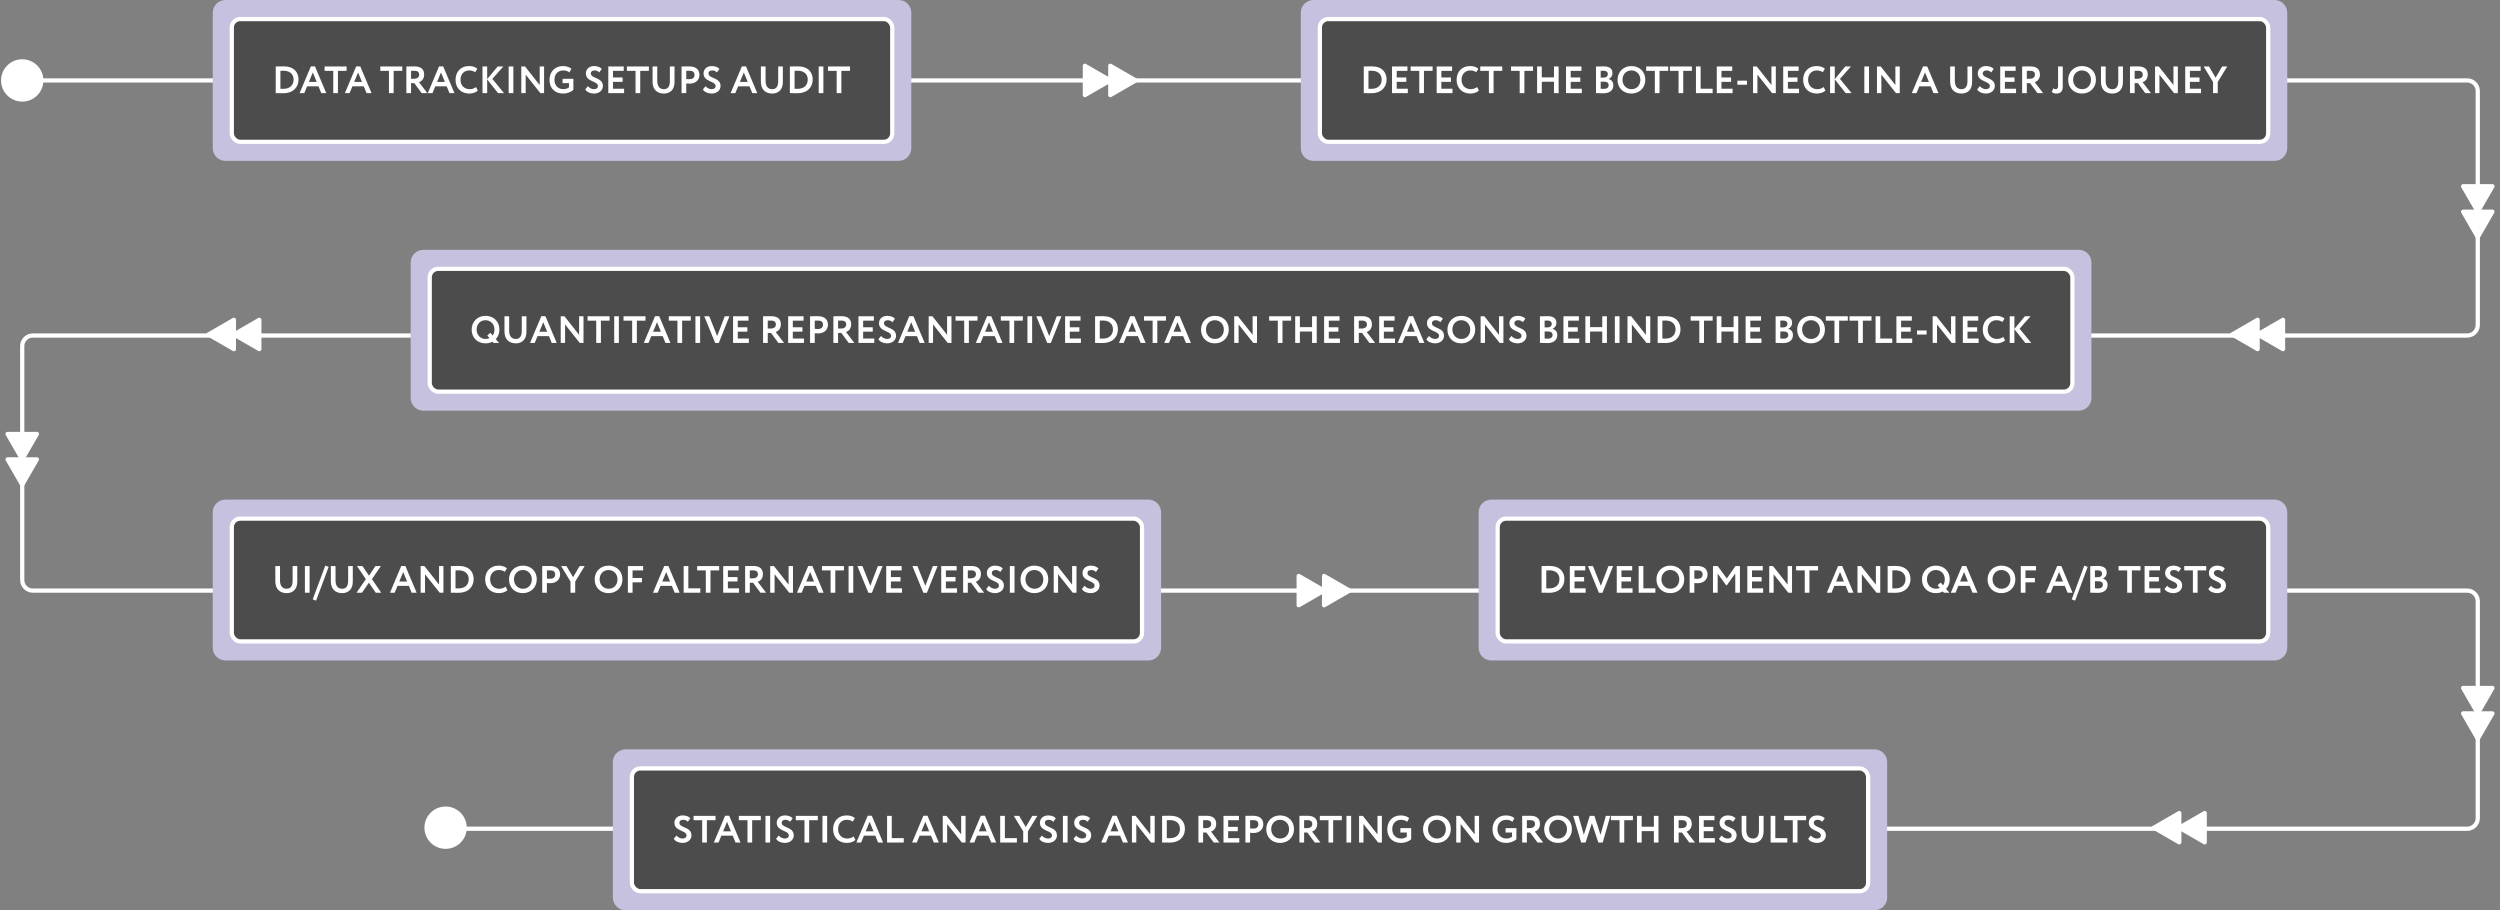 <svg width="1181" height="430" viewBox="0 0 1181 430" fill="none" xmlns="http://www.w3.org/2000/svg">
<rect x="0" y="0" width="1181" height="430" fill="#808080" stroke="none"/>
<path d="M10.5 38L396.897 38L1165.5 38C1168.26 38 1170.5 40.239 1170.5 43L1170.5 153.5C1170.5 156.261 1168.26 158.5 1165.5 158.5L15.5 158.5C12.739 158.5 10.5 160.739 10.5 163.5L10.5 274C10.5 276.761 12.739 279 15.5 279L1165.5 279C1168.26 279 1170.5 281.239 1170.5 284L1170.5 386.5C1170.5 389.261 1168.26 391.5 1165.5 391.5L206.5 391.5" stroke="white" stroke-width="2"/>
<path d="M100.5 6C100.5 2.686 103.186 0 106.5 0H424.5C427.814 0 430.5 2.686 430.5 6V38V70C430.5 73.314 427.814 76 424.5 76H106.5C103.186 76 100.5 73.314 100.5 70V6Z" fill="#C5C1DE"/>
<rect x="109.5" y="9" width="312" height="58" rx="4" fill="#4C4C4C"/>
<path d="M130.246 44H130.498C131.65 44 133.054 44.036 133.81 44.036C138.616 44.036 141.028 41.12 141.028 37.574C141.028 34.244 138.994 31.346 133.954 31.346C133.036 31.346 131.236 31.4 130.48 31.4H130.246V44ZM133.918 33.416C136.924 33.416 138.688 35.036 138.688 37.574C138.688 40.238 136.924 41.966 133.882 41.966C133.576 41.966 133.072 41.966 132.46 41.93V33.47C132.964 33.434 133.396 33.416 133.918 33.416ZM141.528 44H143.76L145.074 40.778H150.456L151.77 44H154.128L148.8 31.364H146.856L141.528 44ZM147.774 34.226L149.61 38.708H145.92L147.774 34.226ZM153.342 33.47H157.428V44H159.642V33.47H163.728V31.4H153.342V33.47ZM162.921 44H165.153L166.467 40.778H171.849L173.163 44H175.521L170.193 31.364H168.249L162.921 44ZM169.167 34.226L171.003 38.708H167.313L169.167 34.226ZM179.657 33.47H183.743V44H185.957V33.47H190.043V31.4H179.657V33.47ZM194.177 44V39.284H195.725L199.199 44H201.881L197.939 38.852C198.983 38.492 200.369 37.412 200.369 35.252C200.369 33.074 199.235 31.364 195.797 31.364C195.437 31.364 192.665 31.4 191.963 31.4V44H194.177ZM195.689 33.434C197.489 33.434 198.029 34.28 198.029 35.27C198.029 36.566 196.895 37.214 195.617 37.214H194.177V33.47C194.771 33.452 195.275 33.434 195.689 33.434ZM202.085 44H204.317L205.631 40.778H211.013L212.327 44H214.685L209.357 31.364H207.413L202.085 44ZM208.331 34.226L210.167 38.708H206.477L208.331 34.226ZM224.881 41.12C224.017 41.786 222.955 42.128 221.893 42.128C219.319 42.128 217.537 40.328 217.537 37.7C217.537 34.964 219.301 33.272 221.641 33.272C222.901 33.272 223.729 33.614 224.485 34.118L225.475 32.48C224.647 31.724 223.279 31.202 221.641 31.202C217.483 31.202 215.197 34.082 215.197 37.7C215.197 41.624 217.843 44.198 221.695 44.198C223.333 44.198 224.935 43.622 225.727 42.776L224.881 41.12ZM227.928 44H230.142V37.502L235.29 44H238.098L232.59 37.268L237.774 31.4H235.11L230.142 37.376V31.4H227.928V44ZM240.291 44H242.505V31.4H240.291V44ZM257.026 44V31.4H254.956V40.166L248.026 31.4H246.262V44H248.332V35.27L255.262 44H257.026ZM265.755 39.284H268.797V41.264C268.329 41.714 267.159 42.128 266.187 42.128C263.631 42.128 261.921 40.382 261.921 37.7C261.921 34.892 263.703 33.272 266.133 33.272C267.231 33.272 268.347 33.65 268.977 34.244L269.913 32.48C268.887 31.67 267.663 31.202 265.863 31.202C262.011 31.202 259.581 34.082 259.581 37.7C259.581 41.624 262.029 44.198 266.151 44.198C267.717 44.198 269.751 43.55 270.867 42.434V37.214H265.755V39.284ZM282.468 40.652C282.468 41.606 281.676 42.128 280.632 42.128C279.66 42.128 278.472 41.66 277.734 40.706L276.474 42.218C277.086 43.496 278.976 44.198 280.596 44.198C282.954 44.198 284.808 42.758 284.808 40.634C284.808 36.44 279.102 37.268 279.102 34.658C279.102 33.83 279.768 33.272 280.866 33.272C281.874 33.272 282.486 33.614 283.098 34.208L284.286 32.552C283.53 31.724 282.234 31.202 280.686 31.202C278.238 31.202 276.762 32.786 276.762 34.676C276.762 38.78 282.468 38.168 282.468 40.652ZM287.359 44H294.829V41.93H289.573V38.672H294.109V36.602H289.573V33.47H294.649V31.4H287.359V44ZM296.147 33.47H300.233V44H302.447V33.47H306.533V31.4H296.147V33.47ZM318.641 31.4H316.445V38.33C316.445 40.778 315.545 42.128 313.637 42.128C311.459 42.128 310.487 40.544 310.487 38.186V31.4H308.273V38.654C308.273 42.344 310.505 44.198 313.637 44.198C316.283 44.198 318.641 42.632 318.641 38.78V31.4ZM324.185 44V39.446C324.725 39.5 325.445 39.5 325.823 39.5C328.829 39.5 330.431 37.556 330.431 35.414C330.431 33.344 329.261 31.364 325.553 31.364C324.671 31.364 322.673 31.4 321.971 31.4V44H324.185ZM325.769 33.434C327.281 33.434 328.091 34.082 328.091 35.396C328.091 36.8 327.065 37.43 325.751 37.43C325.247 37.43 324.707 37.394 324.185 37.34V33.47C324.779 33.452 325.319 33.434 325.769 33.434ZM338.05 40.652C338.05 41.606 337.258 42.128 336.214 42.128C335.242 42.128 334.054 41.66 333.316 40.706L332.056 42.218C332.668 43.496 334.558 44.198 336.178 44.198C338.536 44.198 340.39 42.758 340.39 40.634C340.39 36.44 334.684 37.268 334.684 34.658C334.684 33.83 335.35 33.272 336.448 33.272C337.456 33.272 338.068 33.614 338.68 34.208L339.868 32.552C339.112 31.724 337.816 31.202 336.268 31.202C333.82 31.202 332.344 32.786 332.344 34.676C332.344 38.78 338.05 38.168 338.05 40.652ZM345.136 44H347.368L348.682 40.778H354.064L355.378 44H357.736L352.408 31.364H350.464L345.136 44ZM351.382 34.226L353.218 38.708H349.528L351.382 34.226ZM369.811 31.4H367.615V38.33C367.615 40.778 366.715 42.128 364.807 42.128C362.629 42.128 361.657 40.544 361.657 38.186V31.4H359.443V38.654C359.443 42.344 361.675 44.198 364.807 44.198C367.453 44.198 369.811 42.632 369.811 38.78V31.4ZM373.141 44H373.393C374.545 44 375.949 44.036 376.705 44.036C381.511 44.036 383.923 41.12 383.923 37.574C383.923 34.244 381.889 31.346 376.849 31.346C375.931 31.346 374.131 31.4 373.375 31.4H373.141V44ZM376.813 33.416C379.819 33.416 381.583 35.036 381.583 37.574C381.583 40.238 379.819 41.966 376.777 41.966C376.471 41.966 375.967 41.966 375.355 41.93V33.47C375.859 33.434 376.291 33.416 376.813 33.416ZM386.752 44H388.966V31.4H386.752V44ZM391.157 33.47H395.243V44H397.457V33.47H401.543V31.4H391.157V33.47Z" fill="white"/>
<rect x="109.5" y="9" width="312" height="58" rx="4" stroke="white" stroke-width="2"/>
<path d="M614.5 6C614.5 2.686 617.186 0 620.5 0H1074.5C1077.81 0 1080.5 2.686 1080.5 6V38V70C1080.5 73.314 1077.81 76 1074.5 76H620.5C617.186 76 614.5 73.314 614.5 70V6Z" fill="#C5C1DE"/>
<rect x="623.5" y="9" width="448" height="58" rx="4" fill="#4C4C4C"/>
<path d="M644.246 44H644.498C645.65 44 647.054 44.036 647.81 44.036C652.616 44.036 655.028 41.12 655.028 37.574C655.028 34.244 652.994 31.346 647.954 31.346C647.036 31.346 645.236 31.4 644.48 31.4H644.246V44ZM647.918 33.416C650.924 33.416 652.688 35.036 652.688 37.574C652.688 40.238 650.924 41.966 647.882 41.966C647.576 41.966 647.072 41.966 646.46 41.93V33.47C646.964 33.434 647.396 33.416 647.918 33.416ZM657.588 44H665.058V41.93H659.802V38.672H664.338V36.602H659.802V33.47H664.878V31.4H657.588V44ZM666.375 33.47H670.461V44H672.675V33.47H676.761V31.4H666.375V33.47ZM678.682 44H686.152V41.93H680.896V38.672H685.432V36.602H680.896V33.47H685.972V31.4H678.682V44ZM697.783 41.12C696.919 41.786 695.857 42.128 694.795 42.128C692.221 42.128 690.439 40.328 690.439 37.7C690.439 34.964 692.203 33.272 694.543 33.272C695.803 33.272 696.631 33.614 697.387 34.118L698.377 32.48C697.549 31.724 696.181 31.202 694.543 31.202C690.385 31.202 688.099 34.082 688.099 37.7C688.099 41.624 690.745 44.198 694.597 44.198C696.235 44.198 697.837 43.622 698.629 42.776L697.783 41.12ZM699.264 33.47H703.35V44H705.564V33.47H709.65V31.4H699.264V33.47ZM713.819 33.47H717.905V44H720.119V33.47H724.205V31.4H713.819V33.47ZM734.099 44H736.295V31.4H734.099V36.548H728.339V31.4H726.125V44H728.339V38.618H734.099V44ZM739.783 44H747.253V41.93H741.997V38.672H746.533V36.602H741.997V33.47H747.073V31.4H739.783V44ZM753.951 43.982C754.689 44.036 756.309 44.072 757.461 44.072C760.125 44.072 762.141 42.884 762.141 40.292C762.141 38.618 761.169 37.664 759.927 37.358V37.322C761.007 36.818 761.727 35.9 761.727 34.46C761.727 32.714 760.593 31.346 757.587 31.346C756.327 31.346 754.653 31.4 753.951 31.436V43.982ZM757.731 38.582C759.117 38.582 759.927 39.122 759.927 40.184C759.927 41.372 759.117 42.002 757.623 42.002C756.993 42.002 756.471 41.948 756.165 41.912V38.582H757.731ZM757.551 33.416C758.739 33.416 759.531 33.956 759.531 34.982C759.531 36.134 758.685 36.656 757.659 36.656H756.165V33.47C756.561 33.434 757.047 33.416 757.551 33.416ZM764.124 37.7C764.124 41.624 766.932 44.198 770.676 44.198C774.42 44.198 777.246 41.48 777.246 37.7C777.246 33.776 774.42 31.202 770.676 31.202C766.806 31.202 764.124 34.046 764.124 37.7ZM766.464 37.7C766.464 35.09 768.264 33.272 770.676 33.272C773.052 33.272 774.906 35.09 774.906 37.7C774.906 40.184 773.322 42.128 770.676 42.128C768.318 42.128 766.464 40.22 766.464 37.7ZM777.662 33.47H781.748V44H783.962V33.47H788.048V31.4H777.662V33.47ZM788.86 33.47H792.946V44H795.16V33.47H799.246V31.4H788.86V33.47ZM801.166 44H809.05V41.93H803.38V31.4H801.166V44ZM811.01 44H818.48V41.93H813.224V38.672H817.76V36.602H813.224V33.47H818.3V31.4H811.01V44ZM820.733 40.04H825.269V38.114H820.733V40.04ZM838.895 44V31.4H836.825V40.166L829.895 31.4H828.131V44H830.201V35.27L837.131 44H838.895ZM842.387 44H849.857V41.93H844.601V38.672H849.137V36.602H844.601V33.47H849.677V31.4H842.387V44ZM861.488 41.12C860.624 41.786 859.562 42.128 858.5 42.128C855.926 42.128 854.144 40.328 854.144 37.7C854.144 34.964 855.908 33.272 858.248 33.272C859.508 33.272 860.336 33.614 861.092 34.118L862.082 32.48C861.254 31.724 859.886 31.202 858.248 31.202C854.09 31.202 851.804 34.082 851.804 37.7C851.804 41.624 854.45 44.198 858.302 44.198C859.94 44.198 861.542 43.622 862.334 42.776L861.488 41.12ZM864.535 44H866.749V37.502L871.897 44H874.705L869.197 37.268L874.381 31.4H871.717L866.749 37.376V31.4H864.535V44ZM880.713 44H882.927V31.4H880.713V44ZM897.448 44V31.4H895.378V40.166L888.448 31.4H886.684V44H888.754V35.27L895.684 44H897.448ZM903.134 44H905.366L906.68 40.778H912.062L913.376 44H915.734L910.406 31.364H908.462L903.134 44ZM909.38 34.226L911.216 38.708H907.526L909.38 34.226ZM931.623 31.4H929.427V38.33C929.427 40.778 928.527 42.128 926.619 42.128C924.441 42.128 923.469 40.544 923.469 38.186V31.4H921.255V38.654C921.255 42.344 923.487 44.198 926.619 44.198C929.265 44.198 931.623 42.632 931.623 38.78V31.4ZM940.011 40.652C940.011 41.606 939.219 42.128 938.175 42.128C937.203 42.128 936.015 41.66 935.277 40.706L934.017 42.218C934.629 43.496 936.519 44.198 938.139 44.198C940.497 44.198 942.351 42.758 942.351 40.634C942.351 36.44 936.645 37.268 936.645 34.658C936.645 33.83 937.311 33.272 938.409 33.272C939.417 33.272 940.029 33.614 940.641 34.208L941.829 32.552C941.073 31.724 939.777 31.202 938.229 31.202C935.781 31.202 934.305 32.786 934.305 34.676C934.305 38.78 940.011 38.168 940.011 40.652ZM944.902 44H952.372V41.93H947.116V38.672H951.652V36.602H947.116V33.47H952.192V31.4H944.902V44ZM957.47 44V39.284H959.018L962.492 44H965.174L961.232 38.852C962.276 38.492 963.662 37.412 963.662 35.252C963.662 33.074 962.528 31.364 959.09 31.364C958.73 31.364 955.958 31.4 955.256 31.4V44H957.47ZM958.982 33.434C960.782 33.434 961.322 34.28 961.322 35.27C961.322 36.566 960.188 37.214 958.91 37.214H957.47V33.47C958.064 33.452 958.568 33.434 958.982 33.434ZM974.446 31.4H972.232V40.652C972.232 41.552 971.908 42.128 971.098 42.128C970.702 42.128 970.27 41.948 969.982 41.732L969.262 43.424C969.586 43.802 970.45 44.198 971.404 44.198C973.456 44.198 974.446 43.046 974.446 41.03V31.4ZM976.996 37.7C976.996 41.624 979.804 44.198 983.548 44.198C987.292 44.198 990.118 41.48 990.118 37.7C990.118 33.776 987.292 31.202 983.548 31.202C979.678 31.202 976.996 34.046 976.996 37.7ZM979.336 37.7C979.336 35.09 981.136 33.272 983.548 33.272C985.924 33.272 987.778 35.09 987.778 37.7C987.778 40.184 986.194 42.128 983.548 42.128C981.19 42.128 979.336 40.22 979.336 37.7ZM1002.87 31.4H1000.67V38.33C1000.67 40.778 999.772 42.128 997.864 42.128C995.686 42.128 994.714 40.544 994.714 38.186V31.4H992.5V38.654C992.5 42.344 994.732 44.198 997.864 44.198C1000.51 44.198 1002.87 42.632 1002.87 38.78V31.4ZM1008.41 44V39.284H1009.96L1013.43 44H1016.12L1012.17 38.852C1013.22 38.492 1014.6 37.412 1014.6 35.252C1014.6 33.074 1013.47 31.364 1010.03 31.364C1009.67 31.364 1006.9 31.4 1006.2 31.4V44H1008.41ZM1009.92 33.434C1011.72 33.434 1012.26 34.28 1012.26 35.27C1012.26 36.566 1011.13 37.214 1009.85 37.214H1008.41V33.47C1009.01 33.452 1009.51 33.434 1009.92 33.434ZM1028.81 44V31.4H1026.74V40.166L1019.81 31.4H1018.04V44H1020.11V35.27L1027.04 44H1028.81ZM1032.3 44H1039.77V41.93H1034.51V38.672H1039.05V36.602H1034.51V33.47H1039.59V31.4H1032.3V44ZM1052.14 31.4H1049.75L1046.65 36.674L1043.52 31.4H1041L1045.44 38.744V44H1047.66V38.744L1052.14 31.4Z" fill="white"/>
<rect x="623.5" y="9" width="448" height="58" rx="4" stroke="white" stroke-width="2"/>
<path d="M194 124C194 120.686 196.686 118 200 118H982C985.314 118 988 120.686 988 124V156V188C988 191.314 985.314 194 982 194H200C196.686 194 194 191.314 194 188V124Z" fill="#C5C1DE"/>
<rect x="203" y="127" width="776" height="58" rx="4" fill="#4C4C4C"/>
<path d="M222.81 155.7C222.81 159.624 225.618 162.198 229.362 162.198C230.586 162.198 231.702 161.928 232.656 161.406L233.178 162H235.752L234.204 160.2C235.284 159.066 235.932 157.5 235.932 155.7C235.932 151.776 233.106 149.202 229.362 149.202C225.492 149.202 222.81 152.046 222.81 155.7ZM225.15 155.7C225.15 153.09 226.95 151.272 229.362 151.272C231.738 151.272 233.592 153.09 233.592 155.7C233.592 156.78 233.286 157.752 232.746 158.508L231.63 157.194L230.19 158.49L231.252 159.732C230.694 159.984 230.064 160.128 229.362 160.128C227.004 160.128 225.15 158.22 225.15 155.7ZM248.682 149.4H246.486V156.33C246.486 158.778 245.586 160.128 243.678 160.128C241.5 160.128 240.528 158.544 240.528 156.186V149.4H238.314V156.654C238.314 160.344 240.546 162.198 243.678 162.198C246.324 162.198 248.682 160.632 248.682 156.78V149.4ZM250.392 162H252.624L253.938 158.778H259.32L260.634 162H262.992L257.664 149.364H255.72L250.392 162ZM256.638 152.226L258.474 156.708H254.784L256.638 152.226ZM275.643 162V149.4H273.573V158.166L266.643 149.4H264.879V162H266.949V153.27L273.879 162H275.643ZM277.569 151.47H281.655V162H283.869V151.47H287.955V149.4H277.569V151.47ZM290.145 162H292.359V149.4H290.145V162ZM294.549 151.47H298.635V162H300.849V151.47H304.935V149.4H294.549V151.47ZM304.128 162H306.36L307.674 158.778H313.056L314.37 162H316.728L311.4 149.364H309.456L304.128 162ZM310.374 152.226L312.21 156.708H308.52L310.374 152.226ZM315.942 151.47H320.028V162H322.242V151.47H326.328V149.4H315.942V151.47ZM328.518 162H330.732V149.4H328.518V162ZM344.586 149.4H342.372L338.79 158.742L335.046 149.4H332.688L337.872 162.036H339.546L344.586 149.4ZM346.301 162H353.771V159.93H348.515V156.672H353.051V154.602H348.515V151.47H353.591V149.4H346.301V162ZM362.683 162V157.284H364.231L367.705 162H370.387L366.445 156.852C367.489 156.492 368.875 155.412 368.875 153.252C368.875 151.074 367.741 149.364 364.303 149.364C363.943 149.364 361.171 149.4 360.469 149.4V162H362.683ZM364.195 151.434C365.995 151.434 366.535 152.28 366.535 153.27C366.535 154.566 365.401 155.214 364.123 155.214H362.683V151.47C363.277 151.452 363.781 151.434 364.195 151.434ZM372.316 162H379.786V159.93H374.53V156.672H379.066V154.602H374.53V151.47H379.606V149.4H372.316V162ZM384.884 162V157.446C385.424 157.5 386.144 157.5 386.522 157.5C389.528 157.5 391.13 155.556 391.13 153.414C391.13 151.344 389.96 149.364 386.252 149.364C385.37 149.364 383.372 149.4 382.67 149.4V162H384.884ZM386.468 151.434C387.98 151.434 388.79 152.082 388.79 153.396C388.79 154.8 387.764 155.43 386.45 155.43C385.946 155.43 385.406 155.394 384.884 155.34V151.47C385.478 151.452 386.018 151.434 386.468 151.434ZM395.905 162V157.284H397.453L400.927 162H403.609L399.667 156.852C400.711 156.492 402.097 155.412 402.097 153.252C402.097 151.074 400.963 149.364 397.525 149.364C397.165 149.364 394.393 149.4 393.691 149.4V162H395.905ZM397.417 151.434C399.217 151.434 399.757 152.28 399.757 153.27C399.757 154.566 398.623 155.214 397.345 155.214H395.905V151.47C396.499 151.452 397.003 151.434 397.417 151.434ZM405.539 162H413.009V159.93H407.753V156.672H412.289V154.602H407.753V151.47H412.829V149.4H405.539V162ZM420.95 158.652C420.95 159.606 420.158 160.128 419.114 160.128C418.142 160.128 416.954 159.66 416.216 158.706L414.956 160.218C415.568 161.496 417.458 162.198 419.078 162.198C421.436 162.198 423.29 160.758 423.29 158.634C423.29 154.44 417.584 155.268 417.584 152.658C417.584 151.83 418.25 151.272 419.348 151.272C420.356 151.272 420.968 151.614 421.58 152.208L422.768 150.552C422.012 149.724 420.716 149.202 419.168 149.202C416.72 149.202 415.244 150.786 415.244 152.676C415.244 156.78 420.95 156.168 420.95 158.652ZM424.222 162H426.454L427.768 158.778H433.15L434.464 162H436.822L431.494 149.364H429.55L424.222 162ZM430.468 152.226L432.304 156.708H428.614L430.468 152.226ZM449.473 162V149.4H447.403V158.166L440.473 149.4H438.709V162H440.779V153.27L447.709 162H449.473ZM451.399 151.47H455.485V162H457.699V151.47H461.785V149.4H451.399V151.47ZM460.978 162H463.21L464.524 158.778H469.906L471.22 162H473.578L468.25 149.364H466.306L460.978 162ZM467.224 152.226L469.06 156.708H465.37L467.224 152.226ZM472.791 151.47H476.877V162H479.091V151.47H483.177V149.4H472.791V151.47ZM485.368 162H487.582V149.4H485.368V162ZM501.436 149.4H499.222L495.64 158.742L491.896 149.4H489.538L494.722 162.036H496.396L501.436 149.4ZM503.15 162H510.62V159.93H505.364V156.672H509.9V154.602H505.364V151.47H510.44V149.4H503.15V162ZM517.318 162H517.57C518.722 162 520.126 162.036 520.882 162.036C525.688 162.036 528.1 159.12 528.1 155.574C528.1 152.244 526.066 149.346 521.026 149.346C520.108 149.346 518.308 149.4 517.552 149.4H517.318V162ZM520.99 151.416C523.996 151.416 525.76 153.036 525.76 155.574C525.76 158.238 523.996 159.966 520.954 159.966C520.648 159.966 520.144 159.966 519.532 159.93V151.47C520.036 151.434 520.468 151.416 520.99 151.416ZM528.601 162H530.833L532.147 158.778H537.529L538.843 162H541.201L535.873 149.364H533.929L528.601 162ZM534.847 152.226L536.683 156.708H532.993L534.847 152.226ZM540.414 151.47H544.5V162H546.714V151.47H550.8V149.4H540.414V151.47ZM549.993 162H552.225L553.539 158.778H558.921L560.235 162H562.593L557.265 149.364H555.321L549.993 162ZM556.239 152.226L558.075 156.708H554.385L556.239 152.226ZM567.359 155.7C567.359 159.624 570.167 162.198 573.911 162.198C577.655 162.198 580.481 159.48 580.481 155.7C580.481 151.776 577.655 149.202 573.911 149.202C570.041 149.202 567.359 152.046 567.359 155.7ZM569.699 155.7C569.699 153.09 571.499 151.272 573.911 151.272C576.287 151.272 578.141 153.09 578.141 155.7C578.141 158.184 576.557 160.128 573.911 160.128C571.553 160.128 569.699 158.22 569.699 155.7ZM593.807 162V149.4H591.737V158.166L584.807 149.4H583.043V162H585.113V153.27L592.043 162H593.807ZM599.547 151.47H603.633V162H605.847V151.47H609.933V149.4H599.547V151.47ZM619.827 162H622.023V149.4H619.827V154.548H614.067V149.4H611.853V162H614.067V156.618H619.827V162ZM625.512 162H632.982V159.93H627.726V156.672H632.262V154.602H627.726V151.47H632.802V149.4H625.512V162ZM641.894 162V157.284H643.442L646.916 162H649.598L645.656 156.852C646.7 156.492 648.086 155.412 648.086 153.252C648.086 151.074 646.952 149.364 643.514 149.364C643.154 149.364 640.382 149.4 639.68 149.4V162H641.894ZM643.406 151.434C645.206 151.434 645.746 152.28 645.746 153.27C645.746 154.566 644.612 155.214 643.334 155.214H641.894V151.47C642.488 151.452 642.992 151.434 643.406 151.434ZM651.527 162H658.997V159.93H653.741V156.672H658.277V154.602H653.741V151.47H658.817V149.4H651.527V162ZM660.261 162H662.493L663.807 158.778H669.189L670.503 162H672.861L667.533 149.364H665.589L660.261 162ZM666.507 152.226L668.343 156.708H664.653L666.507 152.226ZM679.806 158.652C679.806 159.606 679.014 160.128 677.97 160.128C676.998 160.128 675.81 159.66 675.072 158.706L673.812 160.218C674.424 161.496 676.314 162.198 677.934 162.198C680.292 162.198 682.146 160.758 682.146 158.634C682.146 154.44 676.44 155.268 676.44 152.658C676.44 151.83 677.106 151.272 678.204 151.272C679.212 151.272 679.824 151.614 680.436 152.208L681.624 150.552C680.868 149.724 679.572 149.202 678.024 149.202C675.576 149.202 674.1 150.786 674.1 152.676C674.1 156.78 679.806 156.168 679.806 158.652ZM683.761 155.7C683.761 159.624 686.569 162.198 690.313 162.198C694.057 162.198 696.883 159.48 696.883 155.7C696.883 151.776 694.057 149.202 690.313 149.202C686.443 149.202 683.761 152.046 683.761 155.7ZM686.101 155.7C686.101 153.09 687.901 151.272 690.313 151.272C692.689 151.272 694.543 153.09 694.543 155.7C694.543 158.184 692.959 160.128 690.313 160.128C687.955 160.128 686.101 158.22 686.101 155.7ZM710.209 162V149.4H708.139V158.166L701.209 149.4H699.445V162H701.515V153.27L708.445 162H710.209ZM718.759 158.652C718.759 159.606 717.967 160.128 716.923 160.128C715.951 160.128 714.763 159.66 714.025 158.706L712.765 160.218C713.377 161.496 715.267 162.198 716.887 162.198C719.245 162.198 721.099 160.758 721.099 158.634C721.099 154.44 715.393 155.268 715.393 152.658C715.393 151.83 716.059 151.272 717.157 151.272C718.165 151.272 718.777 151.614 719.389 152.208L720.577 150.552C719.821 149.724 718.525 149.202 716.977 149.202C714.529 149.202 713.053 150.786 713.053 152.676C713.053 156.78 718.759 156.168 718.759 158.652ZM727.465 161.982C728.203 162.036 729.823 162.072 730.975 162.072C733.639 162.072 735.655 160.884 735.655 158.292C735.655 156.618 734.683 155.664 733.441 155.358V155.322C734.521 154.818 735.241 153.9 735.241 152.46C735.241 150.714 734.107 149.346 731.101 149.346C729.841 149.346 728.167 149.4 727.465 149.436V161.982ZM731.245 156.582C732.631 156.582 733.441 157.122 733.441 158.184C733.441 159.372 732.631 160.002 731.137 160.002C730.507 160.002 729.985 159.948 729.679 159.912V156.582H731.245ZM731.065 151.416C732.253 151.416 733.045 151.956 733.045 152.982C733.045 154.134 732.199 154.656 731.173 154.656H729.679V151.47C730.075 151.434 730.561 151.416 731.065 151.416ZM738.574 162H746.044V159.93H740.788V156.672H745.324V154.602H740.788V151.47H745.864V149.4H738.574V162ZM756.902 162H759.098V149.4H756.902V154.548H751.142V149.4H748.928V162H751.142V156.618H756.902V162ZM762.856 162H765.07V149.4H762.856V162ZM779.59 162V149.4H777.52V158.166L770.59 149.4H768.826V162H770.896V153.27L777.826 162H779.59ZM783.082 162H783.334C784.486 162 785.89 162.036 786.646 162.036C791.452 162.036 793.864 159.12 793.864 155.574C793.864 152.244 791.83 149.346 786.79 149.346C785.872 149.346 784.072 149.4 783.316 149.4H783.082V162ZM786.754 151.416C789.76 151.416 791.524 153.036 791.524 155.574C791.524 158.238 789.76 159.966 786.718 159.966C786.412 159.966 785.908 159.966 785.296 159.93V151.47C785.8 151.434 786.232 151.416 786.754 151.416ZM798.672 151.47H802.758V162H804.972V151.47H809.058V149.4H798.672V151.47ZM818.952 162H821.148V149.4H818.952V154.548H813.192V149.4H810.978V162H813.192V156.618H818.952V162ZM824.637 162H832.107V159.93H826.851V156.672H831.387V154.602H826.851V151.47H831.927V149.4H824.637V162ZM838.805 161.982C839.543 162.036 841.163 162.072 842.315 162.072C844.979 162.072 846.995 160.884 846.995 158.292C846.995 156.618 846.023 155.664 844.781 155.358V155.322C845.861 154.818 846.581 153.9 846.581 152.46C846.581 150.714 845.447 149.346 842.441 149.346C841.181 149.346 839.507 149.4 838.805 149.436V161.982ZM842.585 156.582C843.971 156.582 844.781 157.122 844.781 158.184C844.781 159.372 843.971 160.002 842.477 160.002C841.847 160.002 841.325 159.948 841.019 159.912V156.582H842.585ZM842.405 151.416C843.593 151.416 844.385 151.956 844.385 152.982C844.385 154.134 843.539 154.656 842.513 154.656H841.019V151.47C841.415 151.434 841.901 151.416 842.405 151.416ZM848.978 155.7C848.978 159.624 851.786 162.198 855.53 162.198C859.274 162.198 862.1 159.48 862.1 155.7C862.1 151.776 859.274 149.202 855.53 149.202C851.66 149.202 848.978 152.046 848.978 155.7ZM851.318 155.7C851.318 153.09 853.118 151.272 855.53 151.272C857.906 151.272 859.76 153.09 859.76 155.7C859.76 158.184 858.176 160.128 855.53 160.128C853.172 160.128 851.318 158.22 851.318 155.7ZM862.516 151.47H866.602V162H868.816V151.47H872.902V149.4H862.516V151.47ZM873.713 151.47H877.799V162H880.013V151.47H884.099V149.4H873.713V151.47ZM886.019 162H893.903V159.93H888.233V149.4H886.019V162ZM895.863 162H903.333V159.93H898.077V156.672H902.613V154.602H898.077V151.47H903.153V149.4H895.863V162ZM905.587 158.04H910.123V156.114H905.587V158.04ZM923.748 162V149.4H921.678V158.166L914.748 149.4H912.984V162H915.054V153.27L921.984 162H923.748ZM927.24 162H934.71V159.93H929.454V156.672H933.99V154.602H929.454V151.47H934.53V149.4H927.24V162ZM946.342 159.12C945.478 159.786 944.416 160.128 943.354 160.128C940.78 160.128 938.998 158.328 938.998 155.7C938.998 152.964 940.762 151.272 943.102 151.272C944.362 151.272 945.19 151.614 945.946 152.118L946.936 150.48C946.108 149.724 944.74 149.202 943.102 149.202C938.944 149.202 936.658 152.082 936.658 155.7C936.658 159.624 939.304 162.198 943.156 162.198C944.794 162.198 946.396 161.622 947.188 160.776L946.342 159.12ZM949.389 162H951.603V155.502L956.751 162H959.559L954.051 155.268L959.235 149.4H956.571L951.603 155.376V149.4H949.389V162Z" fill="white"/>
<rect x="203" y="127" width="776" height="58" rx="4" stroke="white" stroke-width="2"/>
<path d="M289.5 360C289.5 356.686 292.186 354 295.5 354H885.5C888.814 354 891.5 356.686 891.5 360V392V424C891.5 427.314 888.814 430 885.5 430H295.5C292.186 430 289.5 427.314 289.5 424V360Z" fill="#C5C1DE"/>
<rect x="298.5" y="363" width="584" height="58" rx="4" fill="#4C4C4C"/>
<path d="M324.304 394.652C324.304 395.606 323.512 396.128 322.468 396.128C321.496 396.128 320.308 395.66 319.57 394.706L318.31 396.218C318.922 397.496 320.812 398.198 322.432 398.198C324.79 398.198 326.644 396.758 326.644 394.634C326.644 390.44 320.938 391.268 320.938 388.658C320.938 387.83 321.604 387.272 322.702 387.272C323.71 387.272 324.322 387.614 324.934 388.208L326.122 386.552C325.366 385.724 324.07 385.202 322.522 385.202C320.074 385.202 318.598 386.786 318.598 388.676C318.598 392.78 324.304 392.168 324.304 394.652ZM327.629 387.47H331.715V398H333.929V387.47H338.015V385.4H327.629V387.47ZM337.208 398H339.44L340.754 394.778H346.136L347.45 398H349.808L344.48 385.364H342.536L337.208 398ZM343.454 388.226L345.29 392.708H341.6L343.454 388.226ZM349.022 387.47H353.108V398H355.322V387.47H359.408V385.4H349.022V387.47ZM361.598 398H363.812V385.4H361.598V398ZM372.626 394.652C372.626 395.606 371.834 396.128 370.79 396.128C369.818 396.128 368.63 395.66 367.892 394.706L366.632 396.218C367.244 397.496 369.134 398.198 370.754 398.198C373.112 398.198 374.966 396.758 374.966 394.634C374.966 390.44 369.26 391.268 369.26 388.658C369.26 387.83 369.926 387.272 371.024 387.272C372.032 387.272 372.644 387.614 373.256 388.208L374.444 386.552C373.688 385.724 372.392 385.202 370.844 385.202C368.396 385.202 366.92 386.786 366.92 388.676C366.92 392.78 372.626 392.168 372.626 394.652ZM375.951 387.47H380.037V398H382.251V387.47H386.337V385.4H375.951V387.47ZM388.528 398H390.742V385.4H388.528V398ZM403.246 395.12C402.382 395.786 401.32 396.128 400.258 396.128C397.684 396.128 395.902 394.328 395.902 391.7C395.902 388.964 397.666 387.272 400.006 387.272C401.266 387.272 402.094 387.614 402.85 388.118L403.84 386.48C403.012 385.724 401.644 385.202 400.006 385.202C395.848 385.202 393.562 388.082 393.562 391.7C393.562 395.624 396.208 398.198 400.06 398.198C401.698 398.198 403.3 397.622 404.092 396.776L403.246 395.12ZM404.567 398H406.799L408.113 394.778H413.495L414.809 398H417.167L411.839 385.364H409.895L404.567 398ZM410.813 388.226L412.649 392.708H408.959L410.813 388.226ZM419.055 398H426.939V395.93H421.269V385.4H419.055V398ZM430.882 398H433.114L434.428 394.778H439.81L441.124 398H443.482L438.154 385.364H436.21L430.882 398ZM437.128 388.226L438.964 392.708H435.274L437.128 388.226ZM456.133 398V385.4H454.063V394.166L447.133 385.4H445.369V398H447.439V389.27L454.369 398H456.133ZM458.005 398H460.237L461.551 394.778H466.933L468.247 398H470.605L465.277 385.364H463.333L458.005 398ZM464.251 388.226L466.087 392.708H462.397L464.251 388.226ZM472.492 398H480.376V395.93H474.706V385.4H472.492V398ZM490.064 385.4H487.67L484.574 390.674L481.442 385.4H478.922L483.368 392.744V398H485.582V392.744L490.064 385.4ZM496.956 394.652C496.956 395.606 496.164 396.128 495.12 396.128C494.148 396.128 492.96 395.66 492.222 394.706L490.962 396.218C491.574 397.496 493.464 398.198 495.084 398.198C497.442 398.198 499.296 396.758 499.296 394.634C499.296 390.44 493.59 391.268 493.59 388.658C493.59 387.83 494.256 387.272 495.354 387.272C496.362 387.272 496.974 387.614 497.586 388.208L498.774 386.552C498.018 385.724 496.722 385.202 495.174 385.202C492.726 385.202 491.25 386.786 491.25 388.676C491.25 392.78 496.956 392.168 496.956 394.652ZM502.118 398H504.332V385.4H502.118V398ZM513.146 394.652C513.146 395.606 512.354 396.128 511.31 396.128C510.338 396.128 509.15 395.66 508.412 394.706L507.152 396.218C507.764 397.496 509.654 398.198 511.274 398.198C513.632 398.198 515.486 396.758 515.486 394.634C515.486 390.44 509.78 391.268 509.78 388.658C509.78 387.83 510.446 387.272 511.544 387.272C512.552 387.272 513.164 387.614 513.776 388.208L514.964 386.552C514.208 385.724 512.912 385.202 511.364 385.202C508.916 385.202 507.44 386.786 507.44 388.676C507.44 392.78 513.146 392.168 513.146 394.652ZM520.231 398H522.463L523.777 394.778H529.159L530.473 398H532.831L527.503 385.364H525.559L520.231 398ZM526.477 388.226L528.313 392.708H524.623L526.477 388.226ZM545.483 398V385.4H543.413V394.166L536.483 385.4H534.719V398H536.789V389.27L543.719 398H545.483ZM548.975 398H549.227C550.379 398 551.783 398.036 552.539 398.036C557.345 398.036 559.757 395.12 559.757 391.574C559.757 388.244 557.723 385.346 552.683 385.346C551.765 385.346 549.965 385.4 549.209 385.4H548.975V398ZM552.647 387.416C555.653 387.416 557.417 389.036 557.417 391.574C557.417 394.238 555.653 395.966 552.611 395.966C552.305 395.966 551.801 395.966 551.189 395.93V387.47C551.693 387.434 552.125 387.416 552.647 387.416ZM568.345 398V393.284H569.893L573.367 398H576.049L572.107 392.852C573.151 392.492 574.537 391.412 574.537 389.252C574.537 387.074 573.403 385.364 569.965 385.364C569.605 385.364 566.833 385.4 566.131 385.4V398H568.345ZM569.857 387.434C571.657 387.434 572.197 388.28 572.197 389.27C572.197 390.566 571.063 391.214 569.785 391.214H568.345V387.47C568.939 387.452 569.443 387.434 569.857 387.434ZM577.978 398H585.448V395.93H580.192V392.672H584.728V390.602H580.192V387.47H585.268V385.4H577.978V398ZM590.546 398V393.446C591.086 393.5 591.806 393.5 592.184 393.5C595.19 393.5 596.792 391.556 596.792 389.414C596.792 387.344 595.622 385.364 591.914 385.364C591.032 385.364 589.034 385.4 588.332 385.4V398H590.546ZM592.13 387.434C593.642 387.434 594.452 388.082 594.452 389.396C594.452 390.8 593.426 391.43 592.112 391.43C591.608 391.43 591.068 391.394 590.546 391.34V387.47C591.14 387.452 591.68 387.434 592.13 387.434ZM598.171 391.7C598.171 395.624 600.979 398.198 604.723 398.198C608.467 398.198 611.293 395.48 611.293 391.7C611.293 387.776 608.467 385.202 604.723 385.202C600.853 385.202 598.171 388.046 598.171 391.7ZM600.511 391.7C600.511 389.09 602.311 387.272 604.723 387.272C607.099 387.272 608.953 389.09 608.953 391.7C608.953 394.184 607.369 396.128 604.723 396.128C602.365 396.128 600.511 394.22 600.511 391.7ZM616.069 398V393.284H617.617L621.091 398H623.773L619.831 392.852C620.875 392.492 622.261 391.412 622.261 389.252C622.261 387.074 621.127 385.364 617.689 385.364C617.329 385.364 614.557 385.4 613.855 385.4V398H616.069ZM617.581 387.434C619.381 387.434 619.921 388.28 619.921 389.27C619.921 390.566 618.787 391.214 617.509 391.214H616.069V387.47C616.663 387.452 617.167 387.434 617.581 387.434ZM623.487 387.47H627.573V398H629.787V387.47H633.873V385.4H623.487V387.47ZM636.063 398H638.277V385.4H636.063V398ZM652.797 398V385.4H650.727V394.166L643.797 385.4H642.033V398H644.103V389.27L651.033 398H652.797ZM661.527 393.284H664.569V395.264C664.101 395.714 662.931 396.128 661.959 396.128C659.403 396.128 657.693 394.382 657.693 391.7C657.693 388.892 659.475 387.272 661.905 387.272C663.003 387.272 664.119 387.65 664.749 388.244L665.685 386.48C664.659 385.67 663.435 385.202 661.635 385.202C657.783 385.202 655.353 388.082 655.353 391.7C655.353 395.624 657.801 398.198 661.923 398.198C663.489 398.198 665.523 397.55 666.639 396.434V391.214H661.527V393.284ZM672.246 391.7C672.246 395.624 675.054 398.198 678.798 398.198C682.542 398.198 685.368 395.48 685.368 391.7C685.368 387.776 682.542 385.202 678.798 385.202C674.928 385.202 672.246 388.046 672.246 391.7ZM674.586 391.7C674.586 389.09 676.386 387.272 678.798 387.272C681.174 387.272 683.028 389.09 683.028 391.7C683.028 394.184 681.444 396.128 678.798 396.128C676.44 396.128 674.586 394.22 674.586 391.7ZM698.694 398V385.4H696.624V394.166L689.694 385.4H687.93V398H690V389.27L696.93 398H698.694ZM711.238 393.284H714.28V395.264C713.812 395.714 712.642 396.128 711.67 396.128C709.114 396.128 707.404 394.382 707.404 391.7C707.404 388.892 709.186 387.272 711.616 387.272C712.714 387.272 713.83 387.65 714.46 388.244L715.396 386.48C714.37 385.67 713.146 385.202 711.346 385.202C707.494 385.202 705.064 388.082 705.064 391.7C705.064 395.624 707.512 398.198 711.634 398.198C713.2 398.198 715.234 397.55 716.35 396.434V391.214H711.238V393.284ZM721.292 398V393.284H722.84L726.314 398H728.996L725.054 392.852C726.098 392.492 727.484 391.412 727.484 389.252C727.484 387.074 726.35 385.364 722.912 385.364C722.552 385.364 719.78 385.4 719.078 385.4V398H721.292ZM722.804 387.434C724.604 387.434 725.144 388.28 725.144 389.27C725.144 390.566 724.01 391.214 722.732 391.214H721.292V387.47C721.886 387.452 722.39 387.434 722.804 387.434ZM729.462 391.7C729.462 395.624 732.27 398.198 736.014 398.198C739.758 398.198 742.584 395.48 742.584 391.7C742.584 387.776 739.758 385.202 736.014 385.202C732.144 385.202 729.462 388.046 729.462 391.7ZM731.802 391.7C731.802 389.09 733.602 387.272 736.014 387.272C738.39 387.272 740.244 389.09 740.244 391.7C740.244 394.184 738.66 396.128 736.014 396.128C733.656 396.128 731.802 394.22 731.802 391.7ZM760.724 385.4H758.6L756.08 394.4L753.2 385.4H751.004L748.196 394.382L745.658 385.4H743.174L746.936 398H749.024L752.012 388.892L755.054 398H757.124L760.724 385.4ZM761 387.47H765.086V398H767.3V387.47H771.386V385.4H761V387.47ZM781.281 398H783.477V385.4H781.281V390.548H775.521V385.4H773.307V398H775.521V392.618H781.281V398ZM792.993 398V393.284H794.541L798.015 398H800.697L796.755 392.852C797.799 392.492 799.185 391.412 799.185 389.252C799.185 387.074 798.051 385.364 794.613 385.364C794.253 385.364 791.481 385.4 790.779 385.4V398H792.993ZM794.505 387.434C796.305 387.434 796.845 388.28 796.845 389.27C796.845 390.566 795.711 391.214 794.433 391.214H792.993V387.47C793.587 387.452 794.091 387.434 794.505 387.434ZM802.627 398H810.097V395.93H804.841V392.672H809.377V390.602H804.841V387.47H809.917V385.4H802.627V398ZM818.038 394.652C818.038 395.606 817.246 396.128 816.202 396.128C815.23 396.128 814.042 395.66 813.304 394.706L812.044 396.218C812.656 397.496 814.546 398.198 816.166 398.198C818.524 398.198 820.378 396.758 820.378 394.634C820.378 390.44 814.672 391.268 814.672 388.658C814.672 387.83 815.338 387.272 816.436 387.272C817.444 387.272 818.056 387.614 818.668 388.208L819.856 386.552C819.1 385.724 817.804 385.202 816.256 385.202C813.808 385.202 812.332 386.786 812.332 388.676C812.332 392.78 818.038 392.168 818.038 394.652ZM833.118 385.4H830.922V392.33C830.922 394.778 830.022 396.128 828.114 396.128C825.936 396.128 824.964 394.544 824.964 392.186V385.4H822.75V392.654C822.75 396.344 824.982 398.198 828.114 398.198C830.76 398.198 833.118 396.632 833.118 392.78V385.4ZM836.447 398H844.331V395.93H838.661V385.4H836.447V398ZM842.826 387.47H846.912V398H849.126V387.47H853.212V385.4H842.826V387.47ZM860.191 394.652C860.191 395.606 859.399 396.128 858.355 396.128C857.383 396.128 856.195 395.66 855.457 394.706L854.197 396.218C854.809 397.496 856.699 398.198 858.319 398.198C860.677 398.198 862.531 396.758 862.531 394.634C862.531 390.44 856.825 391.268 856.825 388.658C856.825 387.83 857.491 387.272 858.589 387.272C859.597 387.272 860.209 387.614 860.821 388.208L862.009 386.552C861.253 385.724 859.957 385.202 858.409 385.202C855.961 385.202 854.485 386.786 854.485 388.676C854.485 392.78 860.191 392.168 860.191 394.652Z" fill="white"/>
<rect x="298.5" y="363" width="584" height="58" rx="4" stroke="white" stroke-width="2"/>
<path d="M100.5 242C100.5 238.686 103.186 236 106.5 236H542.5C545.814 236 548.5 238.686 548.5 242V274V306C548.5 309.314 545.814 312 542.5 312H106.5C103.186 312 100.5 309.314 100.5 306V242Z" fill="#C5C1DE"/>
<rect x="109.5" y="245" width="430" height="58" rx="4" fill="#4C4C4C"/>
<path d="M140.434 267.4H138.238V274.33C138.238 276.778 137.338 278.128 135.43 278.128C133.252 278.128 132.28 276.544 132.28 274.186V267.4H130.066V274.654C130.066 278.344 132.298 280.198 135.43 280.198C138.076 280.198 140.434 278.632 140.434 274.78V267.4ZM144.034 280H146.248V267.4H144.034V280ZM147.718 283.15L149.32 283.744L155.26 267.796L153.658 267.202L147.718 283.15ZM166.661 267.4H164.465V274.33C164.465 276.778 163.565 278.128 161.657 278.128C159.479 278.128 158.507 276.544 158.507 274.186V267.4H156.293V274.654C156.293 278.344 158.525 280.198 161.657 280.198C164.303 280.198 166.661 278.632 166.661 274.78V267.4ZM179.944 267.4H177.352L174.31 271.954L171.214 267.4H168.622L172.834 273.574L168.424 280H171.016L174.256 275.266L177.514 280H180.106L175.696 273.574L179.944 267.4ZM184.226 280H186.458L187.772 276.778H193.154L194.468 280H196.826L191.498 267.364H189.554L184.226 280ZM190.472 270.226L192.308 274.708H188.618L190.472 270.226ZM209.477 280V267.4H207.407V276.166L200.477 267.4H198.713V280H200.783V271.27L207.713 280H209.477ZM212.969 280H213.221C214.373 280 215.777 280.036 216.533 280.036C221.339 280.036 223.751 277.12 223.751 273.574C223.751 270.244 221.717 267.346 216.677 267.346C215.759 267.346 213.959 267.4 213.203 267.4H212.969V280ZM216.641 269.416C219.647 269.416 221.411 271.036 221.411 273.574C221.411 276.238 219.647 277.966 216.605 277.966C216.299 277.966 215.795 277.966 215.183 277.93V269.47C215.687 269.434 216.119 269.416 216.641 269.416ZM238.873 277.12C238.009 277.786 236.947 278.128 235.885 278.128C233.311 278.128 231.529 276.328 231.529 273.7C231.529 270.964 233.293 269.272 235.633 269.272C236.893 269.272 237.721 269.614 238.477 270.118L239.467 268.48C238.639 267.724 237.271 267.202 235.633 267.202C231.475 267.202 229.189 270.082 229.189 273.7C229.189 277.624 231.835 280.198 235.687 280.198C237.325 280.198 238.927 279.622 239.719 278.776L238.873 277.12ZM240.456 273.7C240.456 277.624 243.264 280.198 247.008 280.198C250.752 280.198 253.578 277.48 253.578 273.7C253.578 269.776 250.752 267.202 247.008 267.202C243.138 267.202 240.456 270.046 240.456 273.7ZM242.796 273.7C242.796 271.09 244.596 269.272 247.008 269.272C249.384 269.272 251.238 271.09 251.238 273.7C251.238 276.184 249.654 278.128 247.008 278.128C244.65 278.128 242.796 276.22 242.796 273.7ZM258.355 280V275.446C258.895 275.5 259.615 275.5 259.993 275.5C262.999 275.5 264.601 273.556 264.601 271.414C264.601 269.344 263.431 267.364 259.723 267.364C258.841 267.364 256.843 267.4 256.141 267.4V280H258.355ZM259.939 269.434C261.451 269.434 262.261 270.082 262.261 271.396C262.261 272.8 261.235 273.43 259.921 273.43C259.417 273.43 258.877 273.394 258.355 273.34V269.47C258.949 269.452 259.489 269.434 259.939 269.434ZM276.209 267.4H273.815L270.719 272.674L267.587 267.4H265.067L269.513 274.744V280H271.727V274.744L276.209 267.4ZM280.921 273.7C280.921 277.624 283.729 280.198 287.473 280.198C291.217 280.198 294.043 277.48 294.043 273.7C294.043 269.776 291.217 267.202 287.473 267.202C283.603 267.202 280.921 270.046 280.921 273.7ZM283.261 273.7C283.261 271.09 285.061 269.272 287.473 269.272C289.849 269.272 291.703 271.09 291.703 273.7C291.703 276.184 290.119 278.128 287.473 278.128C285.115 278.128 283.261 276.22 283.261 273.7ZM296.605 280H298.819V275.104H303.265V273.034H298.819V269.47H303.805V267.4H296.605V280ZM308.468 280H310.7L312.014 276.778H317.396L318.71 280H321.068L315.74 267.364H313.796L308.468 280ZM314.714 270.226L316.55 274.708H312.86L314.714 270.226ZM322.955 280H330.839V277.93H325.169V267.4H322.955V280ZM329.334 269.47H333.42V280H335.634V269.47H339.72V267.4H329.334V269.47ZM341.641 280H349.111V277.93H343.855V274.672H348.391V272.602H343.855V269.47H348.931V267.4H341.641V280ZM354.208 280V275.284H355.756L359.23 280H361.912L357.97 274.852C359.014 274.492 360.4 273.412 360.4 271.252C360.4 269.074 359.266 267.364 355.828 267.364C355.468 267.364 352.696 267.4 351.994 267.4V280H354.208ZM355.72 269.434C357.52 269.434 358.06 270.28 358.06 271.27C358.06 272.566 356.926 273.214 355.648 273.214H354.208V269.47C354.802 269.452 355.306 269.434 355.72 269.434ZM374.606 280V267.4H372.536V276.166L365.606 267.4H363.842V280H365.912V271.27L372.842 280H374.606ZM376.478 280H378.71L380.024 276.778H385.406L386.72 280H389.078L383.75 267.364H381.806L376.478 280ZM382.724 270.226L384.56 274.708H380.87L382.724 270.226ZM388.291 269.47H392.377V280H394.591V269.47H398.677V267.4H388.291V269.47ZM400.868 280H403.082V267.4H400.868V280ZM416.936 267.4H414.722L411.14 276.742L407.396 267.4H405.038L410.222 280.036H411.896L416.936 267.4ZM418.65 280H426.12V277.93H420.864V274.672H425.4V272.602H420.864V269.47H425.94V267.4H418.65V280ZM442.916 267.4H440.702L437.12 276.742L433.376 267.4H431.018L436.202 280.036H437.876L442.916 267.4ZM444.631 280H452.101V277.93H446.845V274.672H451.381V272.602H446.845V269.47H451.921V267.4H444.631V280ZM457.198 280V275.284H458.746L462.22 280H464.902L460.96 274.852C462.004 274.492 463.39 273.412 463.39 271.252C463.39 269.074 462.256 267.364 458.818 267.364C458.458 267.364 455.686 267.4 454.984 267.4V280H457.198ZM458.71 269.434C460.51 269.434 461.05 270.28 461.05 271.27C461.05 272.566 459.916 273.214 458.638 273.214H457.198V269.47C457.792 269.452 458.296 269.434 458.71 269.434ZM471.89 276.652C471.89 277.606 471.098 278.128 470.054 278.128C469.082 278.128 467.894 277.66 467.156 276.706L465.896 278.218C466.508 279.496 468.398 280.198 470.018 280.198C472.376 280.198 474.23 278.758 474.23 276.634C474.23 272.44 468.524 273.268 468.524 270.658C468.524 269.83 469.19 269.272 470.288 269.272C471.296 269.272 471.908 269.614 472.52 270.208L473.708 268.552C472.952 267.724 471.656 267.202 470.108 267.202C467.66 267.202 466.184 268.786 466.184 270.676C466.184 274.78 471.89 274.168 471.89 276.652ZM477.051 280H479.265V267.4H477.051V280ZM482.085 273.7C482.085 277.624 484.893 280.198 488.637 280.198C492.381 280.198 495.207 277.48 495.207 273.7C495.207 269.776 492.381 267.202 488.637 267.202C484.767 267.202 482.085 270.046 482.085 273.7ZM484.425 273.7C484.425 271.09 486.225 269.272 488.637 269.272C491.013 269.272 492.867 271.09 492.867 273.7C492.867 276.184 491.283 278.128 488.637 278.128C486.279 278.128 484.425 276.22 484.425 273.7ZM508.533 280V267.4H506.463V276.166L499.533 267.4H497.769V280H499.839V271.27L506.769 280H508.533ZM517.083 276.652C517.083 277.606 516.291 278.128 515.247 278.128C514.275 278.128 513.087 277.66 512.349 276.706L511.089 278.218C511.701 279.496 513.591 280.198 515.211 280.198C517.569 280.198 519.423 278.758 519.423 276.634C519.423 272.44 513.717 273.268 513.717 270.658C513.717 269.83 514.383 269.272 515.481 269.272C516.489 269.272 517.101 269.614 517.713 270.208L518.901 268.552C518.145 267.724 516.849 267.202 515.301 267.202C512.853 267.202 511.377 268.786 511.377 270.676C511.377 274.78 517.083 274.168 517.083 276.652Z" fill="white"/>
<rect x="109.5" y="245" width="430" height="58" rx="4" stroke="white" stroke-width="2"/>
<path d="M698.5 242C698.5 238.686 701.186 236 704.5 236H1074.5C1077.81 236 1080.5 238.686 1080.5 242V274V306C1080.5 309.314 1077.81 312 1074.5 312H704.5C701.186 312 698.5 309.314 698.5 306V242Z" fill="#C5C1DE"/>
<rect x="707.5" y="245" width="364" height="58" rx="4" fill="#4C4C4C"/>
<path d="M728.246 280H728.498C729.65 280 731.054 280.036 731.81 280.036C736.616 280.036 739.028 277.12 739.028 273.574C739.028 270.244 736.994 267.346 731.954 267.346C731.036 267.346 729.236 267.4 728.48 267.4H728.246V280ZM731.918 269.416C734.924 269.416 736.688 271.036 736.688 273.574C736.688 276.238 734.924 277.966 731.882 277.966C731.576 277.966 731.072 277.966 730.46 277.93V269.47C730.964 269.434 731.396 269.416 731.918 269.416ZM741.588 280H749.058V277.93H743.802V274.672H748.338V272.602H743.802V269.47H748.878V267.4H741.588V280ZM762.039 267.4H759.825L756.243 276.742L752.499 267.4H750.141L755.325 280.036H756.999L762.039 267.4ZM763.754 280H771.224V277.93H765.968V274.672H770.504V272.602H765.968V269.47H771.044V267.4H763.754V280ZM774.107 280H781.991V277.93H776.321V267.4H774.107V280ZM782.505 273.7C782.505 277.624 785.313 280.198 789.057 280.198C792.801 280.198 795.627 277.48 795.627 273.7C795.627 269.776 792.801 267.202 789.057 267.202C785.187 267.202 782.505 270.046 782.505 273.7ZM784.845 273.7C784.845 271.09 786.645 269.272 789.057 269.272C791.433 269.272 793.287 271.09 793.287 273.7C793.287 276.184 791.703 278.128 789.057 278.128C786.699 278.128 784.845 276.22 784.845 273.7ZM800.403 280V275.446C800.943 275.5 801.663 275.5 802.041 275.5C805.047 275.5 806.649 273.556 806.649 271.414C806.649 269.344 805.479 267.364 801.771 267.364C800.889 267.364 798.891 267.4 798.189 267.4V280H800.403ZM801.987 269.434C803.499 269.434 804.309 270.082 804.309 271.396C804.309 272.8 803.283 273.43 801.969 273.43C801.465 273.43 800.925 273.394 800.403 273.34V269.47C800.997 269.452 801.537 269.434 801.987 269.434ZM809.211 280H811.425V270.946L815.439 276.49H815.763L819.741 270.892V280H821.937V267.4H819.849L815.745 273.286L811.443 267.4H809.211V280ZM825.435 280H832.905V277.93H827.649V274.672H832.185V272.602H827.649V269.47H832.725V267.4H825.435V280ZM846.553 280V267.4H844.483V276.166L837.553 267.4H835.789V280H837.859V271.27L844.789 280H846.553ZM848.479 269.47H852.565V280H854.779V269.47H858.865V267.4H848.479V269.47ZM862.98 280H865.212L866.526 276.778H871.908L873.222 280H875.58L870.252 267.364H868.308L862.98 280ZM869.226 270.226L871.062 274.708H867.372L869.226 270.226ZM888.231 280V267.4H886.161V276.166L879.231 267.4H877.467V280H879.537V271.27L886.467 280H888.231ZM891.723 280H891.975C893.127 280 894.531 280.036 895.287 280.036C900.093 280.036 902.505 277.12 902.505 273.574C902.505 270.244 900.471 267.346 895.431 267.346C894.513 267.346 892.713 267.4 891.957 267.4H891.723V280ZM895.395 269.416C898.401 269.416 900.165 271.036 900.165 273.574C900.165 276.238 898.401 277.966 895.359 277.966C895.053 277.966 894.549 277.966 893.937 277.93V269.47C894.441 269.434 894.873 269.416 895.395 269.416ZM907.943 273.7C907.943 277.624 910.751 280.198 914.495 280.198C915.719 280.198 916.835 279.928 917.789 279.406L918.311 280H920.885L919.337 278.2C920.417 277.066 921.065 275.5 921.065 273.7C921.065 269.776 918.239 267.202 914.495 267.202C910.625 267.202 907.943 270.046 907.943 273.7ZM910.283 273.7C910.283 271.09 912.083 269.272 914.495 269.272C916.871 269.272 918.725 271.09 918.725 273.7C918.725 274.78 918.419 275.752 917.879 276.508L916.763 275.194L915.323 276.49L916.385 277.732C915.827 277.984 915.197 278.128 914.495 278.128C912.137 278.128 910.283 276.22 910.283 273.7ZM921.567 280H923.799L925.113 276.778H930.495L931.809 280H934.167L928.839 267.364H926.895L921.567 280ZM927.813 270.226L929.649 274.708H925.959L927.813 270.226ZM938.933 273.7C938.933 277.624 941.741 280.198 945.485 280.198C949.229 280.198 952.055 277.48 952.055 273.7C952.055 269.776 949.229 267.202 945.485 267.202C941.615 267.202 938.933 270.046 938.933 273.7ZM941.273 273.7C941.273 271.09 943.073 269.272 945.485 269.272C947.861 269.272 949.715 271.09 949.715 273.7C949.715 276.184 948.131 278.128 945.485 278.128C943.127 278.128 941.273 276.22 941.273 273.7ZM954.617 280H956.831V275.104H961.277V273.034H956.831V269.47H961.817V267.4H954.617V280ZM966.48 280H968.712L970.026 276.778H975.408L976.722 280H979.08L973.752 267.364H971.808L966.48 280ZM972.726 270.226L974.562 274.708H970.872L972.726 270.226ZM978.681 283.15L980.283 283.744L986.223 267.796L984.621 267.202L978.681 283.15ZM987.435 279.982C988.173 280.036 989.793 280.072 990.945 280.072C993.609 280.072 995.625 278.884 995.625 276.292C995.625 274.618 994.653 273.664 993.411 273.358V273.322C994.491 272.818 995.211 271.9 995.211 270.46C995.211 268.714 994.077 267.346 991.071 267.346C989.811 267.346 988.137 267.4 987.435 267.436V279.982ZM991.215 274.582C992.601 274.582 993.411 275.122 993.411 276.184C993.411 277.372 992.601 278.002 991.107 278.002C990.477 278.002 989.955 277.948 989.649 277.912V274.582H991.215ZM991.035 269.416C992.223 269.416 993.015 269.956 993.015 270.982C993.015 272.134 992.169 272.656 991.143 272.656H989.649V269.47C990.045 269.434 990.531 269.416 991.035 269.416ZM1000.79 269.47H1004.88V280H1007.09V269.47H1011.18V267.4H1000.79V269.47ZM1013.1 280H1020.57V277.93H1015.31V274.672H1019.85V272.602H1015.31V269.47H1020.39V267.4H1013.1V280ZM1028.51 276.652C1028.51 277.606 1027.72 278.128 1026.68 278.128C1025.7 278.128 1024.52 277.66 1023.78 276.706L1022.52 278.218C1023.13 279.496 1025.02 280.198 1026.64 280.198C1029 280.198 1030.85 278.758 1030.85 276.634C1030.85 272.44 1025.15 273.268 1025.15 270.658C1025.15 269.83 1025.81 269.272 1026.91 269.272C1027.92 269.272 1028.53 269.614 1029.14 270.208L1030.33 268.552C1029.57 267.724 1028.28 267.202 1026.73 267.202C1024.28 267.202 1022.81 268.786 1022.81 270.676C1022.81 274.78 1028.51 274.168 1028.51 276.652ZM1031.84 269.47H1035.92V280H1038.14V269.47H1042.22V267.4H1031.84V269.47ZM1049.2 276.652C1049.2 277.606 1048.41 278.128 1047.36 278.128C1046.39 278.128 1045.2 277.66 1044.47 276.706L1043.21 278.218C1043.82 279.496 1045.71 280.198 1047.33 280.198C1049.69 280.198 1051.54 278.758 1051.54 276.634C1051.54 272.44 1045.83 273.268 1045.83 270.658C1045.83 269.83 1046.5 269.272 1047.6 269.272C1048.61 269.272 1049.22 269.614 1049.83 270.208L1051.02 268.552C1050.26 267.724 1048.97 267.202 1047.42 267.202C1044.97 267.202 1043.49 268.786 1043.49 270.676C1043.49 274.78 1049.2 274.168 1049.2 276.652Z" fill="white"/>
<rect x="707.5" y="245" width="364" height="58" rx="4" stroke="white" stroke-width="2"/>
<circle cx="10.5" cy="38" r="10" fill="white"/>
<circle cx="210.5" cy="391" r="10" fill="white"/>
<path d="M525 37.134C525.667 37.519 525.667 38.481 525 38.866L513 45.794C512.333 46.179 511.5 45.698 511.5 44.928V31.072C511.5 30.302 512.333 29.821 513 30.206L525 37.134Z" fill="white"/>
<path d="M537.004 37.134C537.671 37.519 537.671 38.481 537.004 38.866L525.004 45.794C524.337 46.179 523.504 45.698 523.504 44.928V31.072C523.504 30.302 524.337 29.821 525.004 30.206L537.004 37.134Z" fill="white"/>
<path d="M110.004 157.134C109.337 157.519 109.337 158.481 110.004 158.866L122.004 165.794C122.671 166.179 123.504 165.698 123.504 164.928V151.072C123.504 150.302 122.671 149.821 122.004 150.206L110.004 157.134Z" fill="white"/>
<path d="M98 157.134C97.333 157.519 97.333 158.481 98 158.866L110 165.794C110.667 166.179 111.5 165.698 111.5 164.928V151.072C111.5 150.302 110.667 149.821 110 150.206L98 157.134Z" fill="white"/>
<path d="M1066 157.134C1065.34 157.519 1065.34 158.481 1066 158.866L1078 165.794C1078.67 166.179 1079.5 165.698 1079.5 164.928V151.072C1079.5 150.302 1078.67 149.821 1078 150.206L1066 157.134Z" fill="white"/>
<path d="M1054 157.134C1053.33 157.519 1053.33 158.481 1054 158.866L1066 165.794C1066.67 166.179 1067.5 165.698 1067.5 164.928V151.072C1067.5 150.302 1066.67 149.821 1066 150.206L1054 157.134Z" fill="white"/>
<path d="M1029 390.134C1028.34 390.519 1028.34 391.481 1029 391.866L1041 398.794C1041.67 399.179 1042.5 398.698 1042.5 397.928V384.072C1042.5 383.302 1041.67 382.821 1041 383.206L1029 390.134Z" fill="white"/>
<path d="M1017 390.134C1016.33 390.519 1016.33 391.481 1017 391.866L1029 398.794C1029.67 399.179 1030.5 398.698 1030.5 397.928V384.072C1030.5 383.302 1029.67 382.821 1029 383.206L1017 390.134Z" fill="white"/>
<path d="M626 278.134C626.667 278.519 626.667 279.481 626 279.866L614 286.794C613.333 287.179 612.5 286.698 612.5 285.928V272.072C612.5 271.302 613.333 270.821 614 271.206L626 278.134Z" fill="white"/>
<path d="M638.004 278.134C638.671 278.519 638.671 279.481 638.004 279.866L626.004 286.794C625.337 287.179 624.504 286.698 624.504 285.928V272.072C624.504 271.302 625.337 270.821 626.004 271.206L638.004 278.134Z" fill="white"/>
<path d="M1171.37 100.498C1170.98 101.165 1170.02 101.165 1169.64 100.498L1162.71 88.498C1162.32 87.832 1162.8 86.998 1163.57 86.998H1177.43C1178.2 86.998 1178.68 87.832 1178.3 88.498L1171.37 100.498Z" fill="white"/>
<path d="M1171.37 112.502C1170.98 113.168 1170.02 113.168 1169.64 112.502L1162.71 100.502C1162.32 99.835 1162.8 99.002 1163.57 99.002H1177.43C1178.2 99.002 1178.68 99.835 1178.3 100.502L1171.37 112.502Z" fill="white"/>
<path d="M1171.37 337.5C1170.98 338.167 1170.02 338.167 1169.64 337.5L1162.71 325.5C1162.32 324.833 1162.8 324 1163.57 324H1177.43C1178.2 324 1178.68 324.833 1178.3 325.5L1171.37 337.5Z" fill="white"/>
<path d="M1171.37 349.503C1170.98 350.17 1170.02 350.17 1169.64 349.503L1162.71 337.503C1162.32 336.837 1162.8 336.003 1163.57 336.003H1177.43C1178.2 336.003 1178.68 336.837 1178.3 337.503L1171.37 349.503Z" fill="white"/>
<path d="M11.366 217.5C10.981 218.167 10.019 218.167 9.634 217.5L2.706 205.5C2.321 204.833 2.802 204 3.572 204H17.428C18.198 204 18.679 204.833 18.294 205.5L11.366 217.5Z" fill="white"/>
<path d="M11.366 229.503C10.981 230.17 10.019 230.17 9.634 229.503L2.706 217.503C2.321 216.837 2.802 216.003 3.572 216.003H17.428C18.198 216.003 18.679 216.837 18.294 217.503L11.366 229.503Z" fill="white"/>
</svg>
